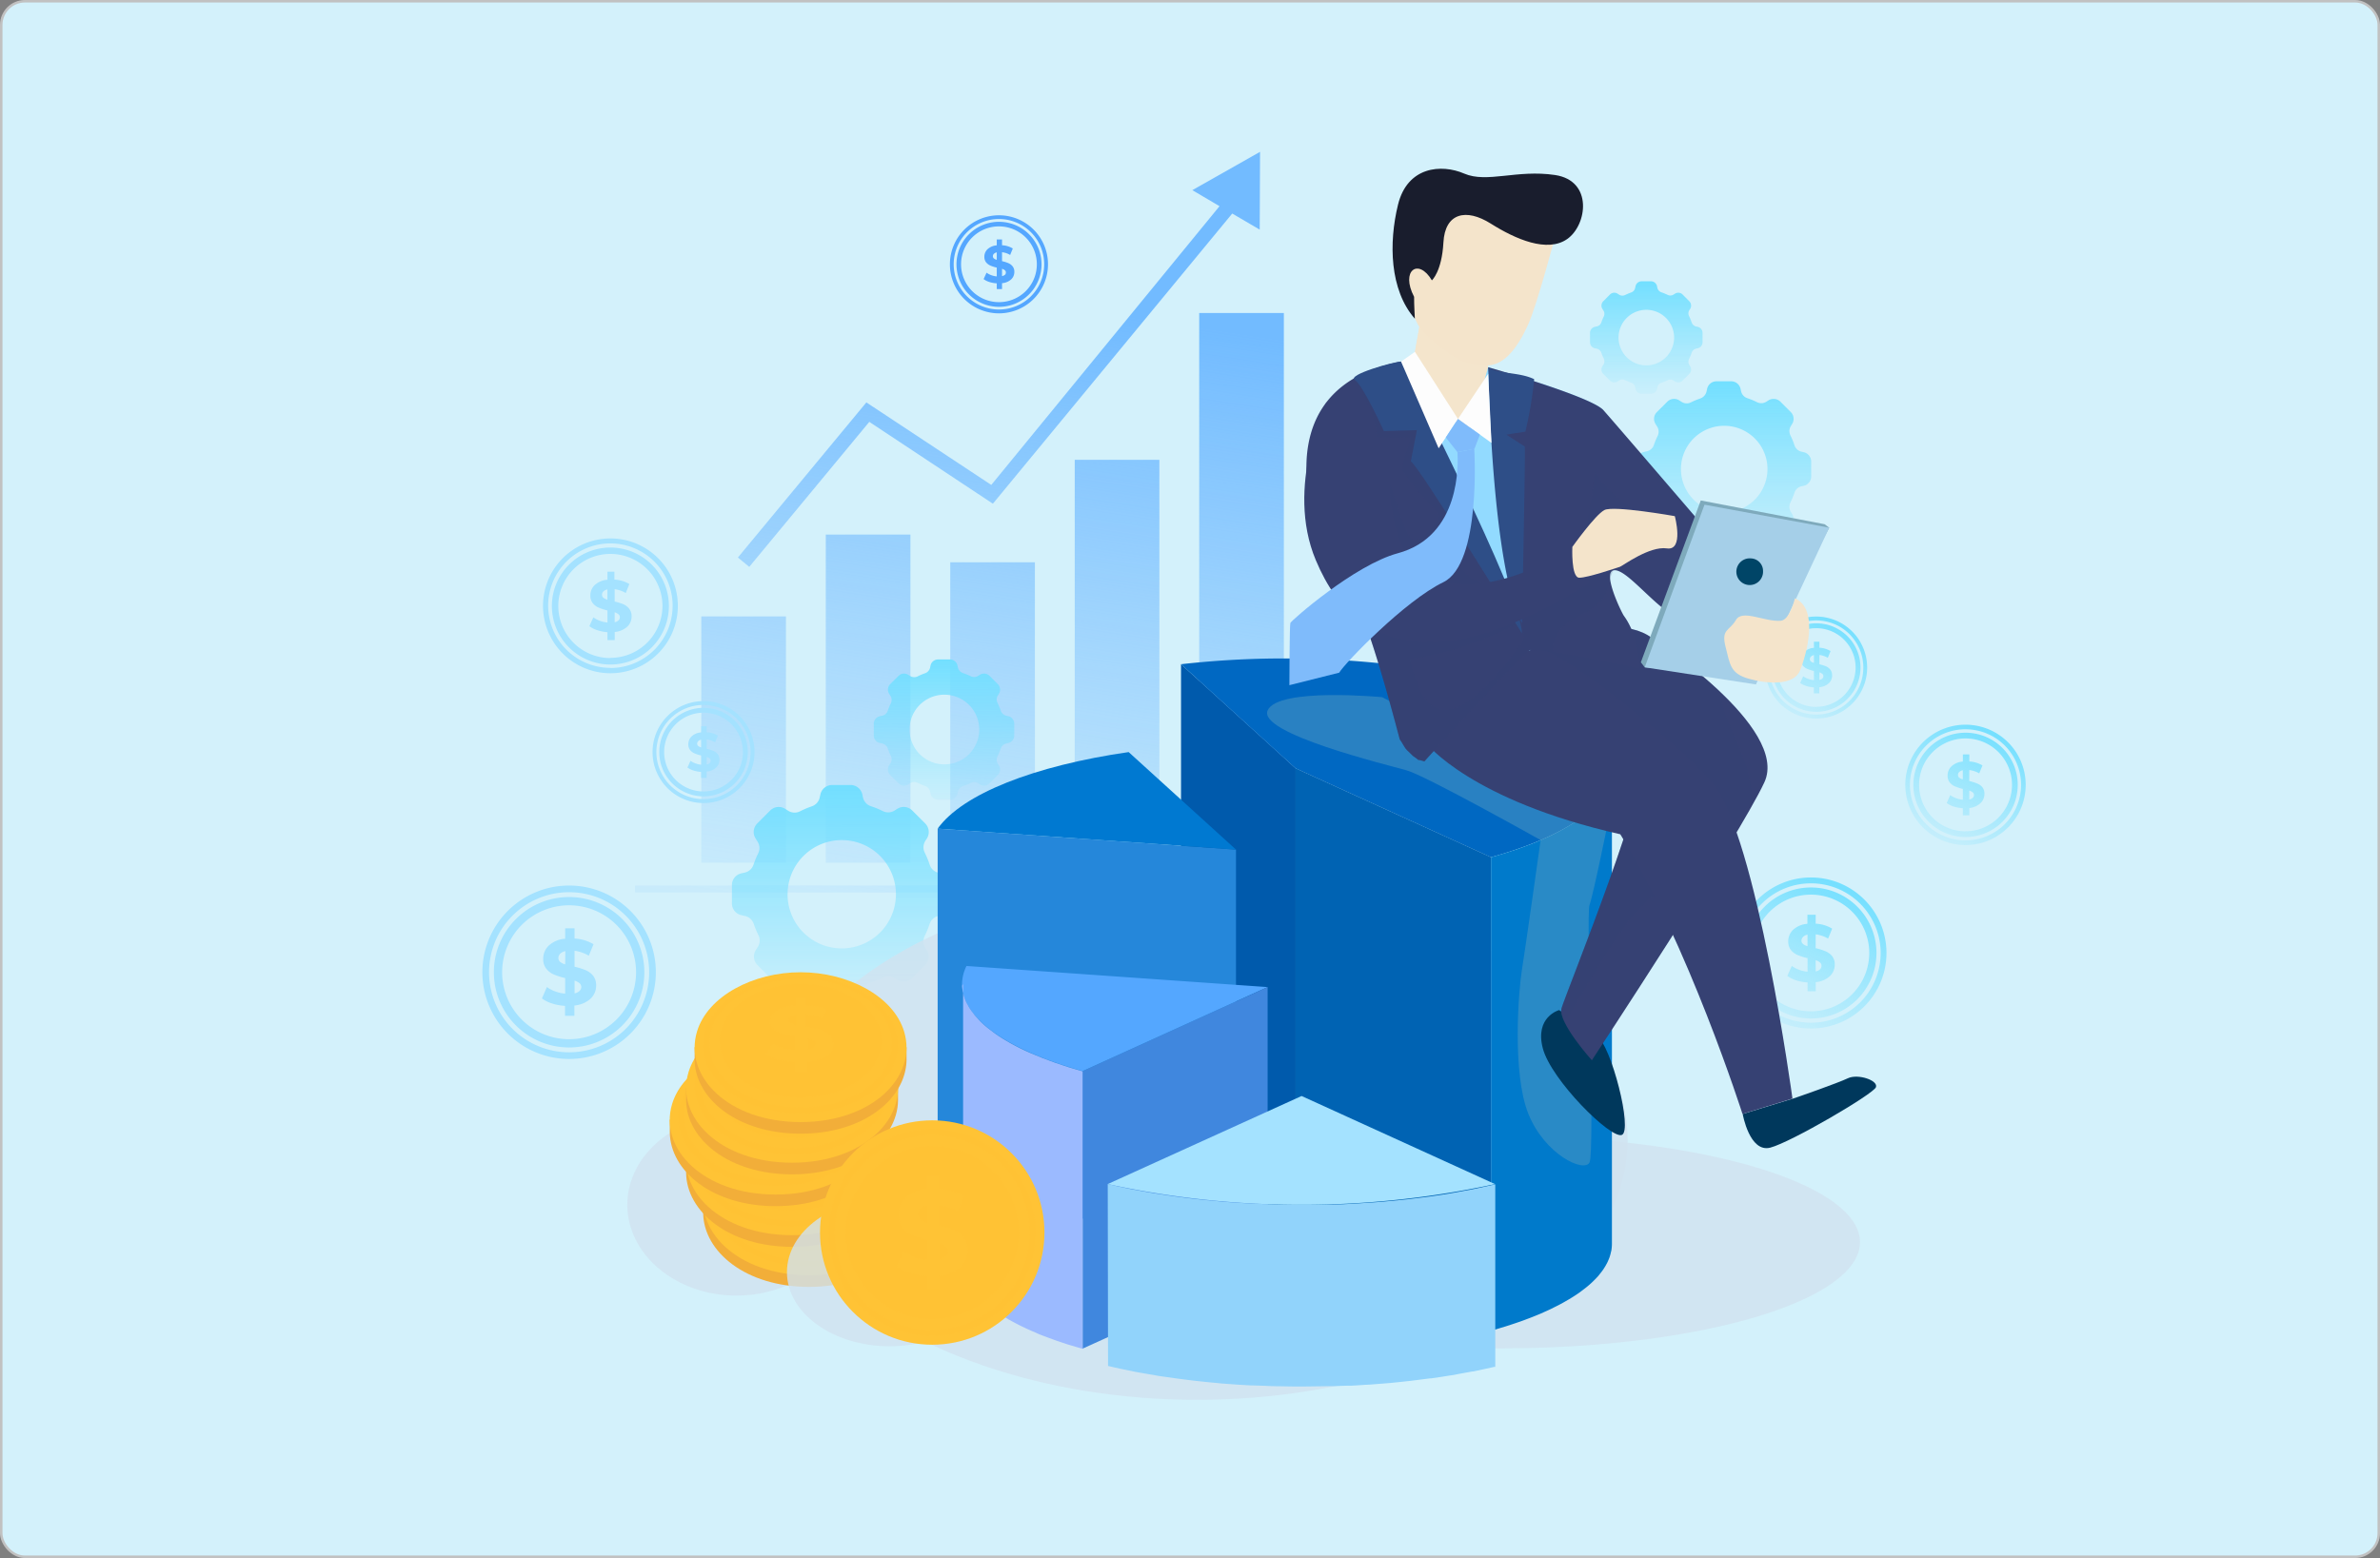 <svg xmlns="http://www.w3.org/2000/svg" xmlns:xlink="http://www.w3.org/1999/xlink" viewBox="0 0 478 313"><rect x="0" y="0" width="478" height="313" fill="#808080" stroke="none"/><defs><style>.cls-1{isolation:isolate;}.cls-2{fill:#d3f1fb;stroke:#c1c1c1;stroke-miterlimit:10;stroke-width:0.5px;}.cls-3{fill:url(#linear-gradient);}.cls-4{fill:url(#linear-gradient-2);}.cls-5{fill:url(#linear-gradient-3);}.cls-6{fill:url(#linear-gradient-4);}.cls-7{fill:url(#linear-gradient-5);}.cls-8{fill:#d0e2f0;}.cls-37,.cls-8{opacity:0.8;}.cls-32,.cls-35,.cls-37,.cls-8{mix-blend-mode:multiply;}.cls-9{fill:#005aac;}.cls-10{fill:#0068c2;}.cls-11{fill:#0063b3;}.cls-12{fill:#007acb;}.cls-13{fill:#2587da;}.cls-14{fill:#0079d1;}.cls-15{fill:#54a7ff;}.cls-16{fill:#9bbaff;}.cls-17{fill:#4087de;}.cls-18{fill:#91d3fb;}.cls-19{fill:#a4e2ff;}.cls-20{fill:#f2ae39;}.cls-21,.cls-22{fill:#ffc335;}.cls-22,.cls-32{opacity:0.5;}.cls-22{mix-blend-mode:screen;}.cls-23{fill:url(#linear-gradient-6);}.cls-24{fill:url(#linear-gradient-7);}.cls-25{fill:url(#linear-gradient-8);}.cls-26{fill:url(#linear-gradient-9);}.cls-27{fill:url(#linear-gradient-10);}.cls-28{fill:url(#linear-gradient-11);}.cls-29{fill:url(#linear-gradient-12);}.cls-30{fill:url(#linear-gradient-13);}.cls-31{fill:url(#linear-gradient-14);}.cls-32{fill:#539ac2;}.cls-33{fill:#00385c;}.cls-34,.cls-35{fill:#364173;}.cls-35{opacity:0.2;}.cls-36,.cls-37{fill:#f4e4cb;}.cls-38{fill:#92daff;}.cls-39{fill:#2e4e87;}.cls-40{fill:#fdfdfd;}.cls-41{fill:#7fbbfb;}.cls-42{fill:#7eaabc;}.cls-43{fill:#a5cfe8;}.cls-44{fill:#004567;}.cls-45{fill:#191d2d;}</style><linearGradient id="linear-gradient" x1="197.71" y1="188.71" x2="217.06" y2="62.05" gradientUnits="userSpaceOnUse"><stop offset="0" stop-color="#72bbff" stop-opacity="0.1"/><stop offset="0.13" stop-color="#72bbff" stop-opacity="0.19"/><stop offset="0.42" stop-color="#72bbff" stop-opacity="0.44"/><stop offset="0.82" stop-color="#72bbff" stop-opacity="0.82"/><stop offset="1" stop-color="#72bbff"/></linearGradient><linearGradient id="linear-gradient-2" x1="555.79" y1="111.78" x2="555.79" y2="76.69" gradientTransform="matrix(-1, 0, 0, 1, 902.01, 0)" gradientUnits="userSpaceOnUse"><stop offset="0" stop-color="#72dfff" stop-opacity="0.1"/><stop offset="0.13" stop-color="#72dfff" stop-opacity="0.19"/><stop offset="0.42" stop-color="#72dfff" stop-opacity="0.44"/><stop offset="0.82" stop-color="#72dfff" stop-opacity="0.82"/><stop offset="1" stop-color="#72dfff"/></linearGradient><linearGradient id="linear-gradient-3" x1="571.4" y1="79.09" x2="571.4" y2="56.54" xlink:href="#linear-gradient-2"/><linearGradient id="linear-gradient-4" x1="733.05" y1="201.62" x2="733.05" y2="157.68" xlink:href="#linear-gradient-2"/><linearGradient id="linear-gradient-5" x1="712.4" y1="160.68" x2="712.4" y2="132.45" xlink:href="#linear-gradient-2"/><linearGradient id="linear-gradient-6" x1="359.6" y1="144.96" x2="369.37" y2="124.46" gradientTransform="matrix(1, 0, 0, 1, 0, 0)" xlink:href="#linear-gradient-2"/><linearGradient id="linear-gradient-7" x1="359.6" y1="144.96" x2="369.37" y2="124.46" gradientTransform="matrix(1, 0, 0, 1, 0, 0)" xlink:href="#linear-gradient-2"/><linearGradient id="linear-gradient-8" x1="359.66" y1="144.99" x2="369.43" y2="124.49" gradientTransform="matrix(1, 0, 0, 1, 0, 0)" xlink:href="#linear-gradient-2"/><linearGradient id="linear-gradient-9" x1="356.05" y1="207.53" x2="370.52" y2="177.17" gradientTransform="matrix(1, 0, 0, 1, 0, 0)" xlink:href="#linear-gradient-2"/><linearGradient id="linear-gradient-10" x1="356.05" y1="207.53" x2="370.52" y2="177.17" gradientTransform="matrix(1, 0, 0, 1, 0, 0)" xlink:href="#linear-gradient-2"/><linearGradient id="linear-gradient-11" x1="356.14" y1="207.58" x2="370.61" y2="177.22" gradientTransform="matrix(1, 0, 0, 1, 0, 0)" xlink:href="#linear-gradient-2"/><linearGradient id="linear-gradient-12" x1="388.65" y1="170.49" x2="400.18" y2="146.3" gradientTransform="matrix(1, 0, 0, 1, 0, 0)" xlink:href="#linear-gradient-2"/><linearGradient id="linear-gradient-13" x1="388.65" y1="170.49" x2="400.18" y2="146.3" gradientTransform="matrix(1, 0, 0, 1, 0, 0)" xlink:href="#linear-gradient-2"/><linearGradient id="linear-gradient-14" x1="388.73" y1="170.52" x2="400.25" y2="146.34" gradientTransform="matrix(1, 0, 0, 1, 0, 0)" xlink:href="#linear-gradient-2"/></defs><g class="cls-1"><g id="beb3d7f5-2594-40e1-9fcf-2cdf8fd006a9"><rect class="cls-2" x="0.25" y="0.25" width="477.5" height="312.5" rx="4.75"/><path class="cls-3" d="M157.85,173.32h-17V123.83h17Zm25-65.93h-17v65.93h17Zm25,5.57h-17v60.36h17Zm25-20.59h-17v80.95h17Zm25-29.49h-17V173.32h17ZM253.07,30.5l-13.6,7.7,5.46,3.22-45.84,56L174,80.84,148.2,112l2.28,1.88,24.11-29.13,24.82,16.44,48.07-58.29L253,46.13ZM271,177.89H127.54v1.41H271Z"/><path class="cls-4" d="M328.67,92.76v3a1.93,1.93,0,0,0,1.51,1.88l.59.13a1.92,1.92,0,0,1,1.4,1.25,13.44,13.44,0,0,0,.76,1.84,1.94,1.94,0,0,1-.11,1.88l-.32.5a2,2,0,0,0,.26,2.4l2.1,2.09a1.91,1.91,0,0,0,2.39.26l.48-.3a1.91,1.91,0,0,1,1.88-.1,15.55,15.55,0,0,0,1.88.79,1.93,1.93,0,0,1,1.25,1.4l.12.53a1.92,1.92,0,0,0,1.88,1.51h2.95a1.92,1.92,0,0,0,1.88-1.51l.11-.48a1.93,1.93,0,0,1,1.27-1.41,14.93,14.93,0,0,0,1.94-.8,1.92,1.92,0,0,1,1.87.11l.42.26a1.92,1.92,0,0,0,2.4-.26l2.09-2.09a2,2,0,0,0,.26-2.4l-.24-.38a1.93,1.93,0,0,1-.1-1.9,14.72,14.72,0,0,0,.82-2,1.93,1.93,0,0,1,1.4-1.27l.44-.09a1.93,1.93,0,0,0,1.51-1.88v-3a1.93,1.93,0,0,0-1.51-1.88l-.44-.1a1.93,1.93,0,0,1-1.4-1.27,15.17,15.17,0,0,0-.82-2,1.92,1.92,0,0,1,.1-1.9l.24-.39a1.93,1.93,0,0,0-.26-2.39l-2.09-2.09a1.94,1.94,0,0,0-2.4-.27l-.42.27a1.89,1.89,0,0,1-1.87.1,14.93,14.93,0,0,0-1.94-.8,1.91,1.91,0,0,1-1.27-1.4l-.11-.49a1.92,1.92,0,0,0-1.88-1.51h-2.95a1.92,1.92,0,0,0-1.88,1.51l-.12.54a1.94,1.94,0,0,1-1.25,1.4,15.49,15.49,0,0,0-1.88.78,1.86,1.86,0,0,1-1.88-.1l-.48-.3a1.92,1.92,0,0,0-2.39.27l-2.1,2.09a1.93,1.93,0,0,0-.26,2.39l.32.51a1.94,1.94,0,0,1,.11,1.88,13.31,13.31,0,0,0-.76,1.83,1.94,1.94,0,0,1-1.4,1.26l-.59.13A1.93,1.93,0,0,0,328.67,92.76Zm8.93,1.48a8.69,8.69,0,1,1,8.68,8.68A8.69,8.69,0,0,1,337.6,94.24Z"/><path class="cls-5" d="M319.34,66.87v1.9a1.22,1.22,0,0,0,1,1.2l.37.09a1.22,1.22,0,0,1,.9.8,9.44,9.44,0,0,0,.49,1.18,1.22,1.22,0,0,1-.07,1.21l-.2.33a1.24,1.24,0,0,0,.17,1.54l1.34,1.34a1.24,1.24,0,0,0,1.54.17l.31-.2a1.24,1.24,0,0,1,1.21-.06,10.54,10.54,0,0,0,1.2.51,1.2,1.2,0,0,1,.8.89l.08.35a1.24,1.24,0,0,0,1.21,1h1.9a1.24,1.24,0,0,0,1.21-1l.07-.31a1.23,1.23,0,0,1,.81-.91,9.1,9.1,0,0,0,1.25-.51,1.22,1.22,0,0,1,1.2.07l.27.17a1.24,1.24,0,0,0,1.54-.17l1.34-1.34a1.24,1.24,0,0,0,.17-1.54l-.16-.25a1.24,1.24,0,0,1-.05-1.22,10.75,10.75,0,0,0,.52-1.26,1.23,1.23,0,0,1,.9-.81l.28-.07a1.22,1.22,0,0,0,1-1.2v-1.9a1.23,1.23,0,0,0-1-1.21l-.28-.06a1.26,1.26,0,0,1-.9-.82,11.51,11.51,0,0,0-.52-1.26,1.24,1.24,0,0,1,.05-1.22l.16-.24a1.24,1.24,0,0,0-.17-1.54l-1.34-1.35a1.24,1.24,0,0,0-1.54-.17l-.27.17a1.22,1.22,0,0,1-1.2.07,9.1,9.1,0,0,0-1.25-.51,1.23,1.23,0,0,1-.81-.9l-.07-.32a1.25,1.25,0,0,0-1.21-1h-1.9a1.25,1.25,0,0,0-1.21,1l-.08.35a1.22,1.22,0,0,1-.8.9,10.47,10.47,0,0,0-1.2.5,1.22,1.22,0,0,1-1.21-.06l-.31-.2a1.24,1.24,0,0,0-1.54.17L322,60.52a1.24,1.24,0,0,0-.17,1.54l.2.32a1.22,1.22,0,0,1,.07,1.21,9.44,9.44,0,0,0-.49,1.18,1.2,1.2,0,0,1-.9.8l-.37.09A1.23,1.23,0,0,0,319.34,66.87Zm5.73.95a5.58,5.58,0,1,1,5.58,5.58A5.58,5.58,0,0,1,325.07,67.82Z"/><path class="cls-6" d="M147,177.8v3.7a2.4,2.4,0,0,0,1.89,2.35l.73.17a2.39,2.39,0,0,1,1.76,1.57,17.12,17.12,0,0,0,.95,2.3,2.4,2.4,0,0,1-.13,2.35l-.4.63a2.4,2.4,0,0,0,.33,3l2.61,2.62a2.41,2.41,0,0,0,3,.33l.6-.38a2.4,2.4,0,0,1,2.36-.12,19.45,19.45,0,0,0,2.35,1,2.37,2.37,0,0,1,1.56,1.75l.15.67a2.43,2.43,0,0,0,2.36,1.89h3.7a2.43,2.43,0,0,0,2.36-1.89l.13-.61a2.41,2.41,0,0,1,1.58-1.76,19.22,19.22,0,0,0,2.44-1,2.4,2.4,0,0,1,2.35.13l.52.33a2.41,2.41,0,0,0,3-.33l2.62-2.62a2.43,2.43,0,0,0,.33-3l-.31-.48a2.41,2.41,0,0,1-.12-2.38,17.08,17.08,0,0,0,1-2.45A2.4,2.4,0,0,1,188.5,184l.54-.13a2.4,2.4,0,0,0,1.89-2.35v-3.7a2.42,2.42,0,0,0-1.89-2.36l-.54-.12a2.42,2.42,0,0,1-1.77-1.59,18.08,18.08,0,0,0-1-2.45,2.41,2.41,0,0,1,.12-2.38l.31-.48a2.43,2.43,0,0,0-.33-3l-2.62-2.62a2.42,2.42,0,0,0-3-.33l-.52.33a2.4,2.4,0,0,1-2.35.14,17.85,17.85,0,0,0-2.44-1,2.42,2.42,0,0,1-1.58-1.76l-.13-.61a2.42,2.42,0,0,0-2.36-1.89h-3.7a2.42,2.42,0,0,0-2.36,1.89l-.15.67A2.4,2.4,0,0,1,163,162a19.45,19.45,0,0,0-2.35,1,2.4,2.4,0,0,1-2.36-.13l-.6-.38a2.42,2.42,0,0,0-3,.33l-2.61,2.62a2.41,2.41,0,0,0-.33,3l.4.64a2.4,2.4,0,0,1,.13,2.35,17.12,17.12,0,0,0-.95,2.3,2.41,2.41,0,0,1-1.76,1.57l-.73.16A2.42,2.42,0,0,0,147,177.8Zm11.18,1.85a10.88,10.88,0,1,1,10.88,10.88A10.88,10.88,0,0,1,158.17,179.65Z"/><path class="cls-7" d="M175.49,145.37v2.38a1.53,1.53,0,0,0,1.21,1.51l.48.11a1.55,1.55,0,0,1,1.12,1,12.78,12.78,0,0,0,.61,1.48,1.54,1.54,0,0,1-.08,1.51l-.26.4a1.56,1.56,0,0,0,.21,1.93l1.69,1.68a1.53,1.53,0,0,0,1.92.22l.39-.25a1.55,1.55,0,0,1,1.52-.08,11.09,11.09,0,0,0,1.5.64,1.55,1.55,0,0,1,1,1.12l.09.44a1.56,1.56,0,0,0,1.52,1.21h2.38a1.56,1.56,0,0,0,1.51-1.21l.09-.4a1.52,1.52,0,0,1,1-1.13,12.6,12.6,0,0,0,1.57-.64,1.56,1.56,0,0,1,1.51.08l.33.22a1.55,1.55,0,0,0,1.93-.22l1.68-1.68a1.56,1.56,0,0,0,.21-1.93l-.19-.3a1.53,1.53,0,0,1-.08-1.53,13.82,13.82,0,0,0,.66-1.58,1.55,1.55,0,0,1,1.13-1l.35-.08a1.53,1.53,0,0,0,1.21-1.51v-2.38a1.55,1.55,0,0,0-1.21-1.51l-.35-.08a1.54,1.54,0,0,1-1.13-1,13.67,13.67,0,0,0-.66-1.57,1.52,1.52,0,0,1,.08-1.53l.19-.31a1.56,1.56,0,0,0-.21-1.93l-1.68-1.68a1.56,1.56,0,0,0-1.93-.21l-.33.21a1.54,1.54,0,0,1-1.51.08,12.6,12.6,0,0,0-1.57-.64,1.52,1.52,0,0,1-1-1.13l-.09-.39a1.55,1.55,0,0,0-1.51-1.21h-2.38a1.55,1.55,0,0,0-1.52,1.21l-.09.43a1.56,1.56,0,0,1-1,1.13,11,11,0,0,0-1.5.63,1.55,1.55,0,0,1-1.52-.08l-.39-.24a1.54,1.54,0,0,0-1.92.21l-1.69,1.68a1.56,1.56,0,0,0-.21,1.93l.26.41a1.53,1.53,0,0,1,.08,1.51,12.09,12.09,0,0,0-.61,1.48,1.51,1.51,0,0,1-1.12,1l-.48.11A1.55,1.55,0,0,0,175.49,145.37Zm7.18,1.19a7,7,0,1,1,7,7A7,7,0,0,1,182.67,146.56Z"/><ellipse class="cls-8" cx="240.42" cy="229.09" rx="86.47" ry="52.13"/><ellipse class="cls-8" cx="301.56" cy="249.54" rx="72.01" ry="21.34"/><g class="cls-1"><polygon class="cls-9" points="237.2 133.44 237.2 228.55 260.22 249.47 260.22 154.35 237.2 133.44"/><path class="cls-10" d="M237.2,133.44l23,20.91,39.25,17.87c14.82-4.12,24.29-10.41,24.29-17.45,0-12.42-29.44-22.49-65.74-22.49A183.5,183.5,0,0,0,237.2,133.44Z"/><polygon class="cls-11" points="260.22 154.35 260.22 249.47 299.47 267.34 299.47 172.22 260.22 154.35"/><path class="cls-12" d="M300.94,171.79l1.45-.44,1.23-.4,1.36-.45c.64-.23,1.26-.45,1.87-.69l.4-.14c.74-.29,1.46-.58,2.16-.88l.6-.27c.49-.21,1-.43,1.43-.65l.72-.35,1.18-.61.71-.39c.36-.2.72-.4,1.06-.61s.44-.26.65-.4.68-.43,1-.65l.56-.38c.36-.26.69-.51,1-.77l.38-.3c.44-.35.85-.72,1.23-1.08l.23-.24c.29-.29.58-.58.84-.88l.32-.4c.2-.25.4-.5.57-.75s.21-.3.3-.45.3-.48.43-.72.17-.32.24-.47.22-.5.32-.75a4,4,0,0,0,.16-.45c.09-.28.15-.55.21-.82s.07-.27.09-.4a8.5,8.5,0,0,0,.1-1.23h0v95.12a8.5,8.5,0,0,1-.1,1.23c0,.13-.06.26-.09.39a7.58,7.58,0,0,1-.21.82,3.57,3.57,0,0,1-.16.46c-.1.25-.2.5-.32.75a5.06,5.06,0,0,1-.24.46,7.74,7.74,0,0,1-.43.73q-.13.22-.3.45c-.17.25-.37.5-.57.74l-.32.41c-.26.29-.55.59-.84.88l-.23.23c-.38.37-.79.73-1.23,1.09l-.38.3c-.33.25-.66.51-1,.76l-.56.39-1,.65-.66.4-1.06.61-.71.39-1.18.6-.72.36c-.46.22-.94.43-1.43.65l-.6.27c-.7.29-1.42.59-2.16.87l-.4.15c-.54.21-1.09.41-1.65.61l-.22.07c-.44.16-.91.31-1.36.46l-1.23.4-1.43.43-1.1.33-.39.11V172.22Z"/><polygon class="cls-13" points="188.32 166.47 188.32 242.78 248.24 246.98 248.24 170.68 188.32 166.47"/><path class="cls-14" d="M188.32,166.47l59.92,4.21-21.56-19.59C207.71,153.82,193.29,159.51,188.32,166.47Z"/><path class="cls-15" d="M254.59,198.3l-60.48-4.24a8.52,8.52,0,0,0-.9,3.67c0,7,9.46,13.32,24.25,17.44Z"/><path class="cls-16" d="M193.26,198.28a9.14,9.14,0,0,0,.14,1.05c0,.18.08.36.13.54s.18.58.29.87.15.37.23.55.28.54.43.81a5.74,5.74,0,0,0,.32.53c.18.28.38.55.59.82s.24.33.37.49c.27.32.57.64.89,1,.1.1.19.21.3.31.44.43.91.85,1.42,1.26l.38.29c.42.33.86.65,1.33,1l.61.41c.47.3.95.6,1.46.9l.67.39c.79.44,1.62.88,2.5,1.3.63.31,1.29.61,2,.9l.64.27,1.42.58,1.4.53,1.1.4,1.51.51,1.12.37c1,.3,2,.6,3,.88v55.75c-1-.28-2-.58-3-.88l-.23-.07-.89-.3-1.51-.51-1.1-.4-1.4-.53-.37-.14c-.36-.14-.7-.29-1-.44l-.64-.27c-.67-.29-1.32-.58-1.95-.89h0c-.88-.42-1.71-.86-2.5-1.3a2.85,2.85,0,0,0-.3-.16c-.13-.08-.24-.16-.38-.23-.5-.3-1-.6-1.45-.9l-.41-.26-.2-.15c-.47-.32-.91-.65-1.33-1l-.32-.23-.06,0c-.51-.41-1-.83-1.42-1.26l0,0c-.1-.1-.17-.19-.26-.29-.32-.31-.62-.63-.89-.95l-.1-.11c-.1-.13-.18-.25-.27-.38s-.41-.54-.59-.82l-.13-.18a3.9,3.9,0,0,1-.19-.35c-.15-.27-.3-.54-.43-.81,0-.09-.09-.17-.13-.25s-.06-.2-.1-.3c-.11-.29-.21-.58-.29-.87,0-.11-.08-.21-.1-.32a1.66,1.66,0,0,1,0-.22,9.14,9.14,0,0,1-.14-1.05c0-.11,0-.22,0-.33s0-.15,0-.22V197.73C193.21,197.92,193.25,198.1,193.26,198.28Z"/><polygon class="cls-17" points="217.46 215.17 217.46 270.92 254.59 254.05 254.59 198.3 217.46 215.17"/><path class="cls-18" d="M222.48,237.87c1.59.38,3.25.73,4.94,1.07l2,.36,2.6.46c.59.1,1.19.18,1.79.27,1.34.21,2.7.4,4.09.57l1.76.22c1.75.2,3.52.38,5.33.53l.57.06c1.9.15,3.84.28,5.79.38l2.59.1c.87,0,1.73.07,2.6.09,1.62,0,3.25.07,4.9.07s3.48,0,5.2-.07l1.09,0c1.27,0,2.54-.09,3.79-.15l1.64-.1q1.59-.09,3.15-.21l1.71-.14c1-.09,2.05-.18,3.05-.29l1.59-.16,3.33-.41,1.17-.15c1.49-.21,3-.43,4.39-.68l1.12-.2c1.08-.19,2.16-.39,3.21-.6s1.8-.38,2.69-.58l1.74-.38V274.6l-.21,0-1.53.34-2.69.58-.18,0c-1,.19-2,.37-3,.55l-1.12.21h-.06c-1.34.22-2.71.44-4.11.63l-.22,0-1.17.15c-.89.12-1.78.24-2.68.34l-.65.07-1.58.17-1.86.19-1.2.1-1.71.13-1.24.1c-.63,0-1.27.08-1.91.11l-1.64.1-.69,0c-1,0-2.06.08-3.1.11l-1.09,0h-.2c-1.51,0-3,.06-4.58.06h-.42c-1.48,0-3,0-4.42-.05l-.48,0c-.87,0-1.72-.05-2.58-.09l-2.18-.07-.43,0c-2-.1-3.89-.22-5.79-.38h-.09l-.48-.05c-1.81-.16-3.58-.34-5.33-.54l-1.76-.22c-1.39-.17-2.75-.36-4.09-.56-.35-.06-.72-.1-1.07-.15l-.72-.13c-.88-.14-1.74-.3-2.6-.45l-1.47-.26-.5-.11c-1.69-.33-3.35-.68-4.94-1.06Z"/><path class="cls-19" d="M300.28,237.89l-38.87-17.71-38.93,17.69a183.53,183.53,0,0,0,77.8,0Z"/></g><ellipse class="cls-8" cx="147.91" cy="242.04" rx="21.92" ry="18.24"/><path class="cls-20" d="M183.77,241.14h-.27q-.09-.4-.21-.81c-2.15-7.12-11.3-11.9-20.8-11.9s-18.64,4.78-20.79,11.9q-.12.4-.21.81h-.27v2.54h0c.09,7.79,8.56,14.85,21.27,14.85s21.19-7.06,21.28-14.85h0Z"/><path class="cls-21" d="M162.49,226.09c-9.49,0-18.64,4.78-20.79,11.91-2.72,9,6.27,18.19,20.79,18.19S186,247,183.29,238C181.14,230.87,172,226.09,162.49,226.09Z"/><path class="cls-22" d="M162.49,226.86c-8.88,0-17.34,4.51-19.19,11.14-2.29,8.21,6.06,16.45,19.19,16.45S184,246.21,181.69,238C179.84,231.37,171.38,226.86,162.49,226.86Zm0,26.38c-12.17,0-20-7.58-18-15.24,1.64-6.27,9.6-10.57,18-10.57s16.4,4.3,18,10.57C182.54,245.66,174.66,253.24,162.49,253.24Z"/><path class="cls-22" d="M160.39,235.06a3.16,3.16,0,0,1,1.21-.4l0,2.06a4.63,4.63,0,0,1-1.2-.4.66.66,0,0,1-.39-.6A.87.87,0,0,1,160.39,235.06Zm4.67,4.78a.79.79,0,0,1,.06,1.4,2.9,2.9,0,0,1-1.26.45l0-2.3A4.67,4.67,0,0,1,165.06,239.84Zm-2.57-11.41c-7.63,0-14.74,3.93-16.05,9.57-1.58,6.73,5.48,13.25,16.05,13.25s17.63-6.52,16.06-13.25C177.24,232.36,170.13,228.43,162.49,228.43ZM168,242.72a8,8,0,0,1-4.11,1.31l0,2.11h-2.51l0-2a16.79,16.79,0,0,1-3.41-.48,9,9,0,0,1-2.52-1l1.47-2.09a9.34,9.34,0,0,0,2,.79,11.71,11.71,0,0,0,2.46.41l0-2.76a22.45,22.45,0,0,1-2.7-.6,4.55,4.55,0,0,1-1.77-1,1.84,1.84,0,0,1-.59-1.6,2.69,2.69,0,0,1,1.46-2,8.27,8.27,0,0,1,3.68-1l0-1.44h2l0,1.41a13.49,13.49,0,0,1,4.27.82l-.93,1.72a11.89,11.89,0,0,0-3.31-.74l.05,2.47a21.93,21.93,0,0,1,2.65.56,5.26,5.26,0,0,1,1.89.95,2.39,2.39,0,0,1,.91,1.72A2.6,2.6,0,0,1,168,242.72Z"/><path class="cls-20" d="M180.36,233.09h-.27q-.09-.41-.21-.81c-2.16-7.12-11.3-11.9-20.8-11.9s-18.64,4.78-20.8,11.9q-.12.41-.21.81h-.27v2.54h0c.09,7.79,8.57,14.85,21.28,14.85s21.19-7.06,21.28-14.85h0Z"/><path class="cls-21" d="M159.08,218.05c-9.5,0-18.64,4.77-20.8,11.9-2.71,9,6.28,18.19,20.8,18.19s23.51-9.21,20.8-18.19C177.72,222.82,168.58,218.05,159.08,218.05Z"/><path class="cls-22" d="M159.08,218.81c-8.89,0-17.35,4.51-19.19,11.14-2.29,8.21,6.05,16.46,19.19,16.46s21.49-8.25,19.19-16.46C176.43,223.32,168,218.81,159.08,218.81Zm0,26.39c-12.17,0-20.05-7.59-18-15.25,1.64-6.27,9.61-10.57,18-10.57s16.4,4.3,18,10.57C179.13,237.61,171.25,245.2,159.08,245.2Z"/><path class="cls-22" d="M157,227a2.88,2.88,0,0,1,1.21-.41l0,2.06a4.06,4.06,0,0,1-1.2-.4.66.66,0,0,1-.39-.6A.81.81,0,0,1,157,227Zm4.66,4.77a.79.79,0,0,1,.07,1.4,2.87,2.87,0,0,1-1.26.45l0-2.3A4.72,4.72,0,0,1,161.64,231.79Zm-2.56-11.41c-7.64,0-14.74,3.93-16.06,9.57-1.57,6.74,5.48,13.25,16.06,13.25s17.63-6.51,16.06-13.25C173.82,224.31,166.72,220.38,159.08,220.38Zm5.53,14.3a8.07,8.07,0,0,1-4.12,1.3l0,2.11H158l0-2.05a16.69,16.69,0,0,1-3.41-.48,8.93,8.93,0,0,1-2.53-1l1.48-2.1a9,9,0,0,0,2,.8,13.16,13.16,0,0,0,2.46.41l0-2.77a22.45,22.45,0,0,1-2.7-.6,4.67,4.67,0,0,1-1.77-1,1.83,1.83,0,0,1-.59-1.6,2.63,2.63,0,0,1,1.46-2,8.22,8.22,0,0,1,3.68-1l0-1.44h2l0,1.41a13.56,13.56,0,0,1,4.28.82l-.93,1.72a12.25,12.25,0,0,0-3.31-.74l0,2.47a23.55,23.55,0,0,1,2.65.56,5.39,5.39,0,0,1,1.9,1,2.39,2.39,0,0,1,.91,1.72A2.63,2.63,0,0,1,164.61,234.68Z"/><path class="cls-20" d="M177.06,224.93h-.27c-.06-.27-.13-.55-.21-.82-2.15-7.12-11.3-11.9-20.8-11.9S137.14,217,135,224.11c-.08.27-.15.55-.21.82h-.27v2.54h0c.09,7.78,8.56,14.84,21.27,14.84s21.19-7.06,21.28-14.84h0Z"/><path class="cls-21" d="M155.78,209.88c-9.49,0-18.64,4.77-20.79,11.9-2.72,9,6.27,18.2,20.79,18.2s23.52-9.22,20.8-18.2C174.43,214.65,165.28,209.88,155.78,209.88Z"/><path class="cls-22" d="M155.78,210.65c-8.88,0-17.34,4.5-19.19,11.13-2.29,8.21,6.06,16.46,19.19,16.46S177.27,230,175,221.78C173.13,215.15,164.67,210.65,155.78,210.65Zm0,26.38c-12.17,0-20-7.59-18-15.25,1.64-6.27,9.6-10.57,18-10.57s16.4,4.3,18,10.57C175.83,229.44,168,237,155.78,237Z"/><path class="cls-22" d="M153.68,218.85a2.8,2.8,0,0,1,1.21-.4l0,2.05a4.28,4.28,0,0,1-1.2-.4.66.66,0,0,1-.39-.6A.83.83,0,0,1,153.68,218.85Zm4.67,4.78a.8.8,0,0,1,.45.67.84.84,0,0,1-.39.73,2.91,2.91,0,0,1-1.26.44l0-2.3A4.32,4.32,0,0,1,158.35,223.63Zm-2.57-11.42c-7.63,0-14.74,3.94-16.05,9.57-1.58,6.74,5.48,13.25,16.05,13.25s17.63-6.51,16.06-13.25C170.53,216.15,163.42,212.21,155.78,212.21Zm5.53,14.3a8.07,8.07,0,0,1-4.11,1.3l0,2.12h-2.51l0-2.06a16.79,16.79,0,0,1-3.41-.48,9,9,0,0,1-2.52-1l1.47-2.09a9.88,9.88,0,0,0,2,.79,13.16,13.16,0,0,0,2.46.41l0-2.77a22.45,22.45,0,0,1-2.7-.6,4.67,4.67,0,0,1-1.77-.95,1.86,1.86,0,0,1-.59-1.6,2.67,2.67,0,0,1,1.46-2,8.26,8.26,0,0,1,3.68-1l0-1.44h2l0,1.41a13.78,13.78,0,0,1,4.27.82l-.93,1.72a12.25,12.25,0,0,0-3.31-.74l0,2.48a22.1,22.1,0,0,1,2.65.55,5.42,5.42,0,0,1,1.89.95,2.39,2.39,0,0,1,.91,1.72A2.63,2.63,0,0,1,161.31,226.51Z"/><path class="cls-20" d="M180.36,218.54h-.27c-.06-.27-.13-.55-.21-.82-2.16-7.12-11.3-11.9-20.8-11.9s-18.64,4.78-20.8,11.9c-.08.27-.15.55-.21.82h-.27v2.53h0c.09,7.79,8.57,14.85,21.28,14.85s21.19-7.06,21.28-14.85h0Z"/><path class="cls-21" d="M159.08,203.49c-9.5,0-18.64,4.77-20.8,11.9-2.71,9,6.28,18.19,20.8,18.19s23.51-9.21,20.8-18.19C177.72,208.26,168.58,203.49,159.08,203.49Z"/><path class="cls-22" d="M159.08,204.26c-8.89,0-17.35,4.5-19.19,11.13-2.29,8.21,6.05,16.46,19.19,16.46s21.49-8.25,19.19-16.46C176.43,208.76,168,204.26,159.08,204.26Zm0,26.38c-12.17,0-20.05-7.59-18-15.25,1.64-6.27,9.61-10.57,18-10.57s16.4,4.3,18,10.57C179.13,223.05,171.25,230.64,159.08,230.64Z"/><path class="cls-22" d="M157,212.46a2.75,2.75,0,0,1,1.21-.4l0,2.05a4.06,4.06,0,0,1-1.2-.4.66.66,0,0,1-.39-.6A.81.81,0,0,1,157,212.46Zm4.66,4.78a.8.8,0,0,1,.46.67.87.87,0,0,1-.39.73,3,3,0,0,1-1.26.44l0-2.3A4.36,4.36,0,0,1,161.64,217.24Zm-2.56-11.42c-7.64,0-14.74,3.94-16.06,9.57-1.57,6.74,5.48,13.25,16.06,13.25s17.63-6.51,16.06-13.25C173.82,209.76,166.72,205.82,159.08,205.82Zm5.53,14.3a8.07,8.07,0,0,1-4.12,1.3l0,2.12H158l0-2.06a16.69,16.69,0,0,1-3.41-.48,8.93,8.93,0,0,1-2.53-1l1.48-2.1a9,9,0,0,0,2,.8,13.16,13.16,0,0,0,2.46.41l0-2.77a22.45,22.45,0,0,1-2.7-.6,4.67,4.67,0,0,1-1.77-.95,1.83,1.83,0,0,1-.59-1.6,2.65,2.65,0,0,1,1.46-2,8.22,8.22,0,0,1,3.68-1l0-1.44h2l0,1.41a13.56,13.56,0,0,1,4.28.82l-.93,1.72a12.25,12.25,0,0,0-3.31-.74l0,2.48A21.69,21.69,0,0,1,163,215a5.39,5.39,0,0,1,1.9,1,2.39,2.39,0,0,1,.91,1.72A2.63,2.63,0,0,1,164.61,220.12Z"/><path class="cls-20" d="M182.07,210.37h-.27a8.12,8.12,0,0,0-.22-.81c-2.15-7.13-11.29-11.91-20.79-11.91s-18.65,4.78-20.8,11.91q-.12.41-.21.81h-.27v2.54h0c.09,7.78,8.56,14.84,21.28,14.84s21.18-7.06,21.28-14.84h0Z"/><path class="cls-21" d="M160.79,195.32c-9.5,0-18.65,4.78-20.8,11.9-2.71,9,6.27,18.2,20.8,18.2s23.51-9.21,20.79-18.2C179.43,200.1,170.29,195.32,160.79,195.32Z"/><path class="cls-22" d="M160.79,196.09c-8.89,0-17.35,4.5-19.2,11.13-2.29,8.21,6.06,16.46,19.2,16.46s21.48-8.25,19.19-16.46C178.13,200.59,169.67,196.09,160.79,196.09Zm0,26.38c-12.17,0-20-7.59-18-15.25,1.64-6.27,9.6-10.56,18-10.56s16.39,4.29,18,10.56C180.83,214.88,173,222.47,160.79,222.47Z"/><path class="cls-22" d="M158.69,204.29a2.89,2.89,0,0,1,1.2-.4l0,2.05a4.09,4.09,0,0,1-1.19-.4.67.67,0,0,1-.4-.6A.84.84,0,0,1,158.69,204.29Zm4.66,4.78a.8.8,0,0,1,.45.67.82.82,0,0,1-.39.73,2.91,2.91,0,0,1-1.25.44l0-2.3A4.32,4.32,0,0,1,163.35,209.07Zm-2.56-11.42c-7.64,0-14.75,3.94-16.06,9.57-1.57,6.74,5.48,13.25,16.06,13.25s17.63-6.51,16.06-13.25C175.53,201.59,168.42,197.65,160.79,197.65Zm5.53,14.3a8.1,8.1,0,0,1-4.12,1.31l0,2.11h-2.5l0-2.06a17.53,17.53,0,0,1-3.41-.47,9.27,9.27,0,0,1-2.52-1l1.48-2.09a9.45,9.45,0,0,0,2,.79,12.27,12.27,0,0,0,2.46.41l0-2.77a21.81,21.81,0,0,1-2.69-.6,4.67,4.67,0,0,1-1.77-1,1.8,1.8,0,0,1-.59-1.6,2.66,2.66,0,0,1,1.45-2,8.31,8.31,0,0,1,3.69-1l0-1.44h2l0,1.42a13.49,13.49,0,0,1,4.27.82l-.93,1.71a11.86,11.86,0,0,0-3.31-.73l0,2.47a23.76,23.76,0,0,1,2.65.55,5.39,5.39,0,0,1,1.9.95,2.43,2.43,0,0,1,.91,1.72A2.66,2.66,0,0,1,166.32,212Z"/><ellipse class="cls-8" cx="178.65" cy="255.56" rx="20.6" ry="14.9"/><circle class="cls-21" cx="187.23" cy="247.61" r="22.54"/><path class="cls-22" d="M187.23,226.81a20.8,20.8,0,1,0,20.8,20.8A20.8,20.8,0,0,0,187.23,226.81Zm0,40.35a19.55,19.55,0,1,1,19.55-19.55A19.55,19.55,0,0,1,187.23,267.16Z"/><path class="cls-22" d="M184.85,242.81a2.72,2.72,0,0,1,1.36-.69v3.45a3.74,3.74,0,0,1-1.33-.66,1.23,1.23,0,0,1-.47-1A1.61,1.61,0,0,1,184.85,242.81Zm5.09,7.61a1.26,1.26,0,0,1,.45,1,1.43,1.43,0,0,1-.44,1,2.64,2.64,0,0,1-1.31.63v-3.35A4.12,4.12,0,0,1,189.94,250.42Zm-2.71-20.21a17.4,17.4,0,1,0,17.4,17.4A17.4,17.4,0,0,0,187.23,230.21Zm5.61,24.33a7.14,7.14,0,0,1-4.2,1.76V259h-2.43v-2.65a12.78,12.78,0,0,1-3.42-.63,8.54,8.54,0,0,1-2.62-1.31l1.33-3a9.19,9.19,0,0,0,2.16,1.14,9.82,9.82,0,0,0,2.55.58v-4.05a19.78,19.78,0,0,1-2.91-.92,5.1,5.1,0,0,1-2-1.5,4,4,0,0,1-.8-2.61,4.7,4.7,0,0,1,1.47-3.46,7,7,0,0,1,4.23-1.76V236.2h2.43v2.65a10.62,10.62,0,0,1,4.93,1.48l-1.22,3a9.8,9.8,0,0,0-3.71-1.26v4.13a18.1,18.1,0,0,1,2.88.88,5.06,5.06,0,0,1,2,1.48,4,4,0,0,1,.8,2.59A4.61,4.61,0,0,1,192.84,254.54Z"/><path class="cls-19" d="M114.3,177.9a17.42,17.42,0,1,0,17.42,17.42A17.42,17.42,0,0,0,114.3,177.9Zm0,33.5a16.08,16.08,0,1,1,16.08-16.08A16.08,16.08,0,0,1,114.3,211.4Z"/><path class="cls-19" d="M114.3,180.21a15.11,15.11,0,1,0,15.11,15.11A15.12,15.12,0,0,0,114.3,180.21Zm0,28.56a13.45,13.45,0,1,1,13.45-13.45A13.45,13.45,0,0,1,114.3,208.77Z"/><path class="cls-19" d="M117.61,194.9a13.35,13.35,0,0,0-2.22-.69V191a7.6,7.6,0,0,1,2.87,1l.94-2.31a8.16,8.16,0,0,0-3.81-1.14V186.5h-1.88v2.09a5.38,5.38,0,0,0-3.27,1.35,3.63,3.63,0,0,0-1.14,2.68,3.07,3.07,0,0,0,.62,2,3.93,3.93,0,0,0,1.54,1.16,14,14,0,0,0,2.25.71v3.13a7.51,7.51,0,0,1-2-.45,6.6,6.6,0,0,1-1.67-.88l-1,2.29a6.52,6.52,0,0,0,2,1,9.88,9.88,0,0,0,2.64.49v2h1.88V202a5.5,5.5,0,0,0,3.24-1.36,3.57,3.57,0,0,0,1.13-2.64,3.08,3.08,0,0,0-.62-2A3.85,3.85,0,0,0,117.61,194.9Zm-4.1-1.16a2.82,2.82,0,0,1-1-.5,1,1,0,0,1-.36-.77,1.26,1.26,0,0,1,.34-.86,2.08,2.08,0,0,1,1.05-.53Zm2.89,5.33a2,2,0,0,1-1,.49V197a3.09,3.09,0,0,1,1,.53,1,1,0,0,1,.35.76A1.07,1.07,0,0,1,116.4,199.07Z"/><path class="cls-19" d="M141.3,140.85a10.24,10.24,0,1,0,10.24,10.24A10.23,10.23,0,0,0,141.3,140.85Zm0,19.69a9.46,9.46,0,1,1,9.45-9.45A9.45,9.45,0,0,1,141.3,160.54Z"/><path class="cls-19" d="M141.3,142.2a8.89,8.89,0,1,0,8.89,8.89A8.89,8.89,0,0,0,141.3,142.2Zm0,16.8a7.91,7.91,0,1,1,7.91-7.91A7.91,7.91,0,0,1,141.3,159Z"/><path class="cls-19" d="M143.25,150.84a8.59,8.59,0,0,0-1.31-.4v-1.88a4.42,4.42,0,0,1,1.69.58l.55-1.36a4.77,4.77,0,0,0-2.24-.67V145.9h-1.1v1.23a3.15,3.15,0,0,0-1.93.8,2.15,2.15,0,0,0-.67,1.57,1.8,1.8,0,0,0,.37,1.19,2.32,2.32,0,0,0,.9.67,7.23,7.23,0,0,0,1.33.42v1.85a4.56,4.56,0,0,1-1.16-.27,3.79,3.79,0,0,1-1-.52l-.61,1.35a4,4,0,0,0,1.19.59,5.67,5.67,0,0,0,1.56.29v1.2h1.1V155a3.21,3.21,0,0,0,1.91-.8,2.1,2.1,0,0,0,.66-1.55,1.83,1.83,0,0,0-.36-1.18A2.47,2.47,0,0,0,143.25,150.84Zm-2.41-.68a1.65,1.65,0,0,1-.61-.3.54.54,0,0,1-.21-.45.72.72,0,0,1,.2-.5,1.17,1.17,0,0,1,.62-.31Zm1.7,3.14a1.29,1.29,0,0,1-.6.28v-1.52a1.79,1.79,0,0,1,.59.31.56.56,0,0,1,.2.45A.66.66,0,0,1,142.54,153.3Z"/><path class="cls-23" d="M364.77,123.86A10.25,10.25,0,1,0,375,134.11,10.25,10.25,0,0,0,364.77,123.86Zm0,19.7a9.46,9.46,0,1,1,9.46-9.45A9.45,9.45,0,0,1,364.77,143.56Z"/><path class="cls-24" d="M364.77,125.22a8.89,8.89,0,1,0,8.89,8.89A8.89,8.89,0,0,0,364.77,125.22Zm0,16.8a7.91,7.91,0,1,1,7.91-7.91A7.91,7.91,0,0,1,364.77,142Z"/><path class="cls-25" d="M366.72,133.86a7.33,7.33,0,0,0-1.31-.4v-1.88a4.52,4.52,0,0,1,1.69.57l.55-1.35a4.86,4.86,0,0,0-2.24-.68v-1.2h-1.1v1.23a3.09,3.09,0,0,0-1.92.8,2.1,2.1,0,0,0-.67,1.57,1.81,1.81,0,0,0,.36,1.18,2.28,2.28,0,0,0,.91.68,7.36,7.36,0,0,0,1.32.42v1.84a4.24,4.24,0,0,1-1.16-.26,4,4,0,0,1-1-.52l-.61,1.35a4,4,0,0,0,1.19.59,6.24,6.24,0,0,0,1.56.29v1.2h1.1v-1.23a3.27,3.27,0,0,0,1.91-.8,2.1,2.1,0,0,0,.66-1.55,1.83,1.83,0,0,0-.36-1.18A2.22,2.22,0,0,0,366.72,133.86Zm-2.41-.68a1.73,1.73,0,0,1-.61-.3.57.57,0,0,1-.21-.45.72.72,0,0,1,.2-.5,1.17,1.17,0,0,1,.62-.32Zm1.7,3.13a1.13,1.13,0,0,1-.6.29v-1.52a1.7,1.7,0,0,1,.59.31.54.54,0,0,1,.21.45A.65.65,0,0,1,366,136.31Z"/><path class="cls-26" d="M363.71,176.28a15.17,15.17,0,1,0,15.17,15.17A15.17,15.17,0,0,0,363.71,176.28Zm0,29.18a14,14,0,1,1,14-14A14,14,0,0,1,363.71,205.46Z"/><path class="cls-27" d="M363.71,178.29a13.16,13.16,0,1,0,13.16,13.16A13.16,13.16,0,0,0,363.71,178.29Zm0,24.88a11.72,11.72,0,1,1,11.71-11.72A11.72,11.72,0,0,1,363.71,203.17Z"/><path class="cls-28" d="M366.59,191.09a10.81,10.81,0,0,0-1.93-.6v-2.78a6.52,6.52,0,0,1,2.5.85l.81-2a7.1,7.1,0,0,0-3.31-1v-1.79H363v1.82a4.74,4.74,0,0,0-2.85,1.18,3.16,3.16,0,0,0-1,2.33,2.7,2.7,0,0,0,.54,1.76,3.5,3.5,0,0,0,1.34,1,12,12,0,0,0,2,.62v2.73a6.33,6.33,0,0,1-1.71-.39,5.93,5.93,0,0,1-1.46-.77l-.89,2a5.67,5.67,0,0,0,1.76.89,8.74,8.74,0,0,0,2.3.42v1.78h1.64V197.3a4.7,4.7,0,0,0,2.82-1.18,3.07,3.07,0,0,0,1-2.3,2.66,2.66,0,0,0-.53-1.74A3.38,3.38,0,0,0,366.59,191.09Zm-3.57-1a2.54,2.54,0,0,1-.89-.44.83.83,0,0,1-.32-.67,1,1,0,0,1,.3-.74,1.71,1.71,0,0,1,.91-.47Zm2.52,4.64a1.77,1.77,0,0,1-.88.43v-2.26a2.51,2.51,0,0,1,.87.46.85.85,0,0,1,.3.67A.93.93,0,0,1,365.54,194.72Z"/><path class="cls-19" d="M122.6,108.17a13.54,13.54,0,1,0,13.54,13.54A13.54,13.54,0,0,0,122.6,108.17Zm0,26a12.5,12.5,0,1,1,12.49-12.49A12.5,12.5,0,0,1,122.6,134.2Z"/><path class="cls-19" d="M122.6,110a11.75,11.75,0,1,0,11.74,11.75A11.74,11.74,0,0,0,122.6,110Zm0,22.2a10.46,10.46,0,1,1,10.45-10.45A10.45,10.45,0,0,1,122.6,132.16Z"/><path class="cls-19" d="M125.17,121.38a10.09,10.09,0,0,0-1.72-.53v-2.48a5.86,5.86,0,0,1,2.23.76l.72-1.8a6.46,6.46,0,0,0-3-.89v-1.59H122v1.62a4.22,4.22,0,0,0-2.55,1.06,2.8,2.8,0,0,0-.88,2.08,2.38,2.38,0,0,0,.48,1.56,3,3,0,0,0,1.2.9,10.65,10.65,0,0,0,1.75.56v2.43a6.08,6.08,0,0,1-1.53-.35,4.86,4.86,0,0,1-1.3-.69l-.8,1.78a5,5,0,0,0,1.57.79A8.16,8.16,0,0,0,122,127v1.59h1.46v-1.63a4.31,4.31,0,0,0,2.52-1.06,2.77,2.77,0,0,0,.87-2.05,2.37,2.37,0,0,0-.48-1.55A3,3,0,0,0,125.17,121.38Zm-3.18-.9a2.55,2.55,0,0,1-.81-.39.77.77,0,0,1-.27-.6.92.92,0,0,1,.26-.66,1.59,1.59,0,0,1,.82-.42Zm2.24,4.14a1.54,1.54,0,0,1-.78.38v-2a2.39,2.39,0,0,1,.77.41.74.74,0,0,1,.27.6A.82.82,0,0,1,124.23,124.62Z"/><path class="cls-29" d="M394.75,145.59a12.09,12.09,0,1,0,12.09,12.09A12.08,12.08,0,0,0,394.75,145.59Zm0,23.24a11.16,11.16,0,1,1,11.16-11.15A11.15,11.15,0,0,1,394.75,168.83Z"/><path class="cls-30" d="M394.75,147.2a10.48,10.48,0,1,0,10.49,10.48A10.48,10.48,0,0,0,394.75,147.2Zm0,19.81a9.33,9.33,0,1,1,9.34-9.33A9.33,9.33,0,0,1,394.75,167Z"/><path class="cls-31" d="M397.05,157.39a9.12,9.12,0,0,0-1.54-.48V154.7a5.22,5.22,0,0,1,2,.67l.65-1.6a5.75,5.75,0,0,0-2.64-.79v-1.42h-1.3V153a3.68,3.68,0,0,0-2.27.94,2.49,2.49,0,0,0-.79,1.85,2.11,2.11,0,0,0,.43,1.4,2.71,2.71,0,0,0,1.06.8,9.41,9.41,0,0,0,1.57.5v2.17a5.34,5.34,0,0,1-1.37-.31,5.07,5.07,0,0,1-1.16-.61l-.71,1.59a4.68,4.68,0,0,0,1.4.7,7.31,7.31,0,0,0,1.84.34v1.42h1.3v-1.46a3.77,3.77,0,0,0,2.25-1,2.44,2.44,0,0,0,.78-1.82,2.1,2.1,0,0,0-.43-1.39A2.6,2.6,0,0,0,397.05,157.39Zm-2.84-.81a1.93,1.93,0,0,1-.72-.35.67.67,0,0,1-.25-.53.82.82,0,0,1,.24-.59,1.33,1.33,0,0,1,.73-.37Zm2,3.7a1.35,1.35,0,0,1-.7.34v-1.8a2.2,2.2,0,0,1,.69.37.67.67,0,0,1,.25.53A.74.74,0,0,1,396.21,160.28Z"/><path class="cls-15" d="M200.64,43.25a9.85,9.85,0,1,0,9.84,9.85A9.84,9.84,0,0,0,200.64,43.25Zm0,18.93a9.09,9.09,0,1,1,9.08-9.08A9.09,9.09,0,0,1,200.64,62.18Z"/><path class="cls-15" d="M200.64,44.56a8.54,8.54,0,1,0,8.54,8.54A8.54,8.54,0,0,0,200.64,44.56Zm0,16.14a7.61,7.61,0,1,1,7.6-7.6A7.6,7.6,0,0,1,200.64,60.7Z"/><path class="cls-15" d="M202.51,52.86a6.75,6.75,0,0,0-1.26-.39v-1.8a4,4,0,0,1,1.63.55l.53-1.3a4.59,4.59,0,0,0-2.16-.65V48.11h-1.06v1.18a3.06,3.06,0,0,0-1.85.77,2.06,2.06,0,0,0-.64,1.51,1.78,1.78,0,0,0,.35,1.14,2.43,2.43,0,0,0,.87.65,8,8,0,0,0,1.27.4v1.77a4.25,4.25,0,0,1-1.11-.25,4,4,0,0,1-.94-.5l-.59,1.29a3.86,3.86,0,0,0,1.15.58,6,6,0,0,0,1.49.27v1.16h1.06V56.89a3.09,3.09,0,0,0,1.84-.77,2,2,0,0,0,.63-1.49,1.72,1.72,0,0,0-.35-1.13A2.19,2.19,0,0,0,202.51,52.86Zm-2.32-.66a1.57,1.57,0,0,1-.58-.28.56.56,0,0,1-.2-.44.68.68,0,0,1,.19-.48,1.14,1.14,0,0,1,.59-.3Zm1.64,3a1.25,1.25,0,0,1-.58.27V54a1.68,1.68,0,0,1,.57.29.57.57,0,0,1,.2.44A.66.66,0,0,1,201.83,55.22Z"/><path class="cls-32" d="M277.6,140.06s-20.88-2-23,2.64,24,10.94,27.94,12.07,26.88,14,26.88,14-3.09,22-3.76,26.08-2,20.74,1.3,28.92,11.12,11.84,12.27,9.79-.71-50,0-51.74,4-18,4-18Z"/><path class="cls-33" d="M350,223.79s1.37,7.86,5.56,6.76,20.68-10.76,21.2-12.13-3.62-2.77-5.64-1.8-10.28,3.85-11,4.08Z"/><path class="cls-33" d="M313.13,202.92s-4.93,1.35-3.27,7.69,13.66,18.26,15.87,17.39-2.07-17.92-5.11-20.07S313.13,202.92,313.13,202.92Z"/><path class="cls-34" d="M331.8,128.18s27.7,17.94,22.55,29S319.71,213,319.71,213s-6.88-7.62-6.09-10.45,19-47.56,15.81-50.2-27.87-18.64-27.87-18.64S322.31,121.1,331.8,128.18Z"/><path class="cls-35" d="M351.57,157.56c-.89-6.1-4.6-11.36-6-17.35a10.62,10.62,0,0,1-.21-1.32,108,108,0,0,0-13.58-10.71c-9.49-7.08-30.24,5.56-30.24,5.56s24.66,16,27.87,18.64-15,47.36-15.81,50.2a4.19,4.19,0,0,0,.5,2.57c3.5-3.45,13.33-26.53,22.76-27.22,0,0-1.39,1.39-1.36,1.39,6.72-6.84,12.89-13.52,16.38-18.26C351.83,159.89,351.74,158.72,351.57,157.56Z"/><path class="cls-34" d="M286.48,149.34s8.86,11.45,38.94,18.26c13.63,22,24.54,56.19,24.54,56.19L360,220.7s-7.17-52.76-16.05-63.44c-5-6-28.2-25.65-36.71-27.94S289.52,140.88,286.48,149.34Z"/><path class="cls-36" d="M285.33,64.19S283.16,76.71,282.56,79s6.93,8.3,11,7.09,5.75-6.4,5.75-6.4l-.89-11.16S286.49,65.55,285.33,64.19Z"/><path class="cls-37" d="M285.33,64.19S283.16,76.71,282.56,79s6.93,8.3,11,7.09,5.75-6.4,5.75-6.4l-.89-11.16S286.49,65.55,285.33,64.19Z"/><path class="cls-38" d="M281.39,72.64l13.49,14.89,4-13.75S319.57,79.63,322,82.4s-13,47.54-14.77,48.27S249.24,78.81,281.39,72.64Z"/><path class="cls-34" d="M351.51,116.6c-.74-.76-27-31.44-29.48-34.2s-23.12-8.62-23.12-8.62L304.52,124,281.39,72.64c-32.15,6.17-14.66,42.63-10.78,45.44,2.71,2,7.73,19.86,10.51,30.45q.27.38.51.78c.19.34.41.66.61,1l.33.39c.42.38.81.79,1.22,1.18a13.18,13.18,0,0,1,1.08.8l.2,0c.34.08.67.18,1,.28,6.14-6.78,19.83-21.79,21.19-22.34,1.77-.73,22,3.68,22,3.68s.12-6.15-3.12-10.59c-.44-.6-4.29-8.52-2.14-9.11,2.8-.77,9.83,9.61,14.82,10.14C346.35,125.61,351.85,117,351.51,116.6Z"/><path class="cls-35" d="M307.26,130.67a17,17,0,0,1,4.59.38c-.06-8.22,10.61-6.71,11.29-14,.08-.88,2-5.3,2-4.26.11-.7.23-1.39.36-2.08a7.62,7.62,0,0,1,5.75-6.11,8.84,8.84,0,0,1-.35-1.14,19.79,19.79,0,0,1-6.74-4.08,24.36,24.36,0,0,1-3.85-4.64c-.69,6-1.56,12-3.94,17.76-1.89,4.58-6.13,7.73-11.27,6.37.53,4.48.89,8,.92,9.69-18.13,25.72-21.48,9.34-22.85,3.72,10.11-.85,21.63-7,21.63-7l-3.62-7.55c-5.67-.06-11.27-4.65-8.87-11.49a37.74,37.74,0,0,0,1.23-4.45L281.39,72.64c-3,.58-7.13,2.63-9.29,3.69.38,1.37,3.41,4,4.52,11.46a43.73,43.73,0,0,0,6.71.07c-.5,2.11-1.76,4.8-1.61,6.79,2.81,4.21,5.81,6.7,7.36,9a9.67,9.67,0,0,1-4.83,4.93c-1.21.45-2.44-3.48-5-11.19-10.39,9.57-11.53,18.6-8.63,20.7,2.71,2,7.73,19.86,10.51,30.45q.27.38.51.78c.19.34.41.66.61,1l.33.39c.42.38.81.79,1.22,1.18a13.18,13.18,0,0,1,1.08.8l.2,0c.34.08.67.18,1,.28C292.21,146.23,305.9,131.22,307.26,130.67Z"/><path class="cls-36" d="M312.55,46.7s-3.8,14.47-5.65,18.53c-4.82,10.57-9.11,8-11.77,7.73s-9.21-5.5-10.38-7.79c-2-3.88-4.32-11.91-2.24-16.27S304.41,32.71,312.55,46.7Z"/><path class="cls-39" d="M281.39,72.64s24.53,47.92,24.26,54.58c0,0-20.81-33.84-22.3-34.53l1.22-6.28-6.63.19s-4.19-9.24-5.84-10.27S280,72.64,281.39,72.64Z"/><path class="cls-39" d="M298.91,73.78s.62,40,6.77,51.44c0,0,.69-33,.56-35.51l-3.71-2.39,3.83-.61a76.74,76.74,0,0,0,1.76-10.54C305,74.67,300.64,75.18,298.91,73.78Z"/><polygon class="cls-40" points="281.39 72.64 284.18 70.68 292.82 84.16 288.94 90.06 281.39 72.64"/><polygon class="cls-40" points="292.82 84.16 298.89 75.09 299.55 88.98 292.82 84.16"/><polygon class="cls-41" points="290.38 87.88 292.71 90.83 296.13 90.18 297.22 87.31 292.82 84.16 290.38 87.88"/><path class="cls-34" d="M266.41,80.8s-8.39,16.84-2.15,31.72c4.37,10.41,11.72,17.4,25.47,16.37,13.5-1,29.49-11.79,29.49-11.79s.11-6.75-2.62-7.8c0,0-13.78,10.29-26.68,7.67-9.89-2-10.74-16.51-10.69-19S266.41,80.8,266.41,80.8Z"/><path class="cls-36" d="M315.79,109.87s4.58-6.43,6.43-7.4,14.15,1.22,14.15,1.22,1.89,7-1.6,6.48-8.9,3.53-9.4,3.69-6.54,2.23-8.2,2.2S315.79,109.87,315.79,109.87Z"/><polygon class="cls-42" points="341.58 100.54 329.55 133.05 330.33 134.06 351.31 135.92 367.38 106.01 366.45 105.31 341.58 100.54"/><polygon class="cls-43" points="342.33 101.39 330.33 134.06 352.66 137.5 367.38 106.01 342.33 101.39"/><path class="cls-44" d="M354.09,114.75a2.68,2.68,0,1,1-2.44-2.57A2.52,2.52,0,0,1,354.09,114.75Z"/><path class="cls-36" d="M360.49,120.2s-1,4.36-2.85,4.51c-3.25.25-7.72-2.38-9-.15s-3,1.76-2.08,5.38.95,5.36,4.67,6.42,9,1.39,10.26-1.59S365.43,122.33,360.49,120.2Z"/><path class="cls-45" d="M287.58,56.32s2-1.75,2.32-7.63,4.51-6.92,9.51-3.77,11.34,5.9,15.35,3.1,5.24-11.71-2.44-12.86-13.66,1.69-18.25-.29-11.41-1.42-13.29,6.24-1.7,17.13,3.38,22.92c0,0-.17-3-.15-4.4C281.23,54.31,284.9,51.77,287.58,56.32Z"/><path class="cls-41" d="M292.72,90.83c.13,2.17.76,16.89-12,20.32-8.67,2.34-21.39,13.51-21.56,14s-.2,12.5-.2,12.5l10-2.51c1.2-2,13.24-14.47,20.92-18.18s6.21-26.79,6.21-26.79Z"/></g></g></svg>